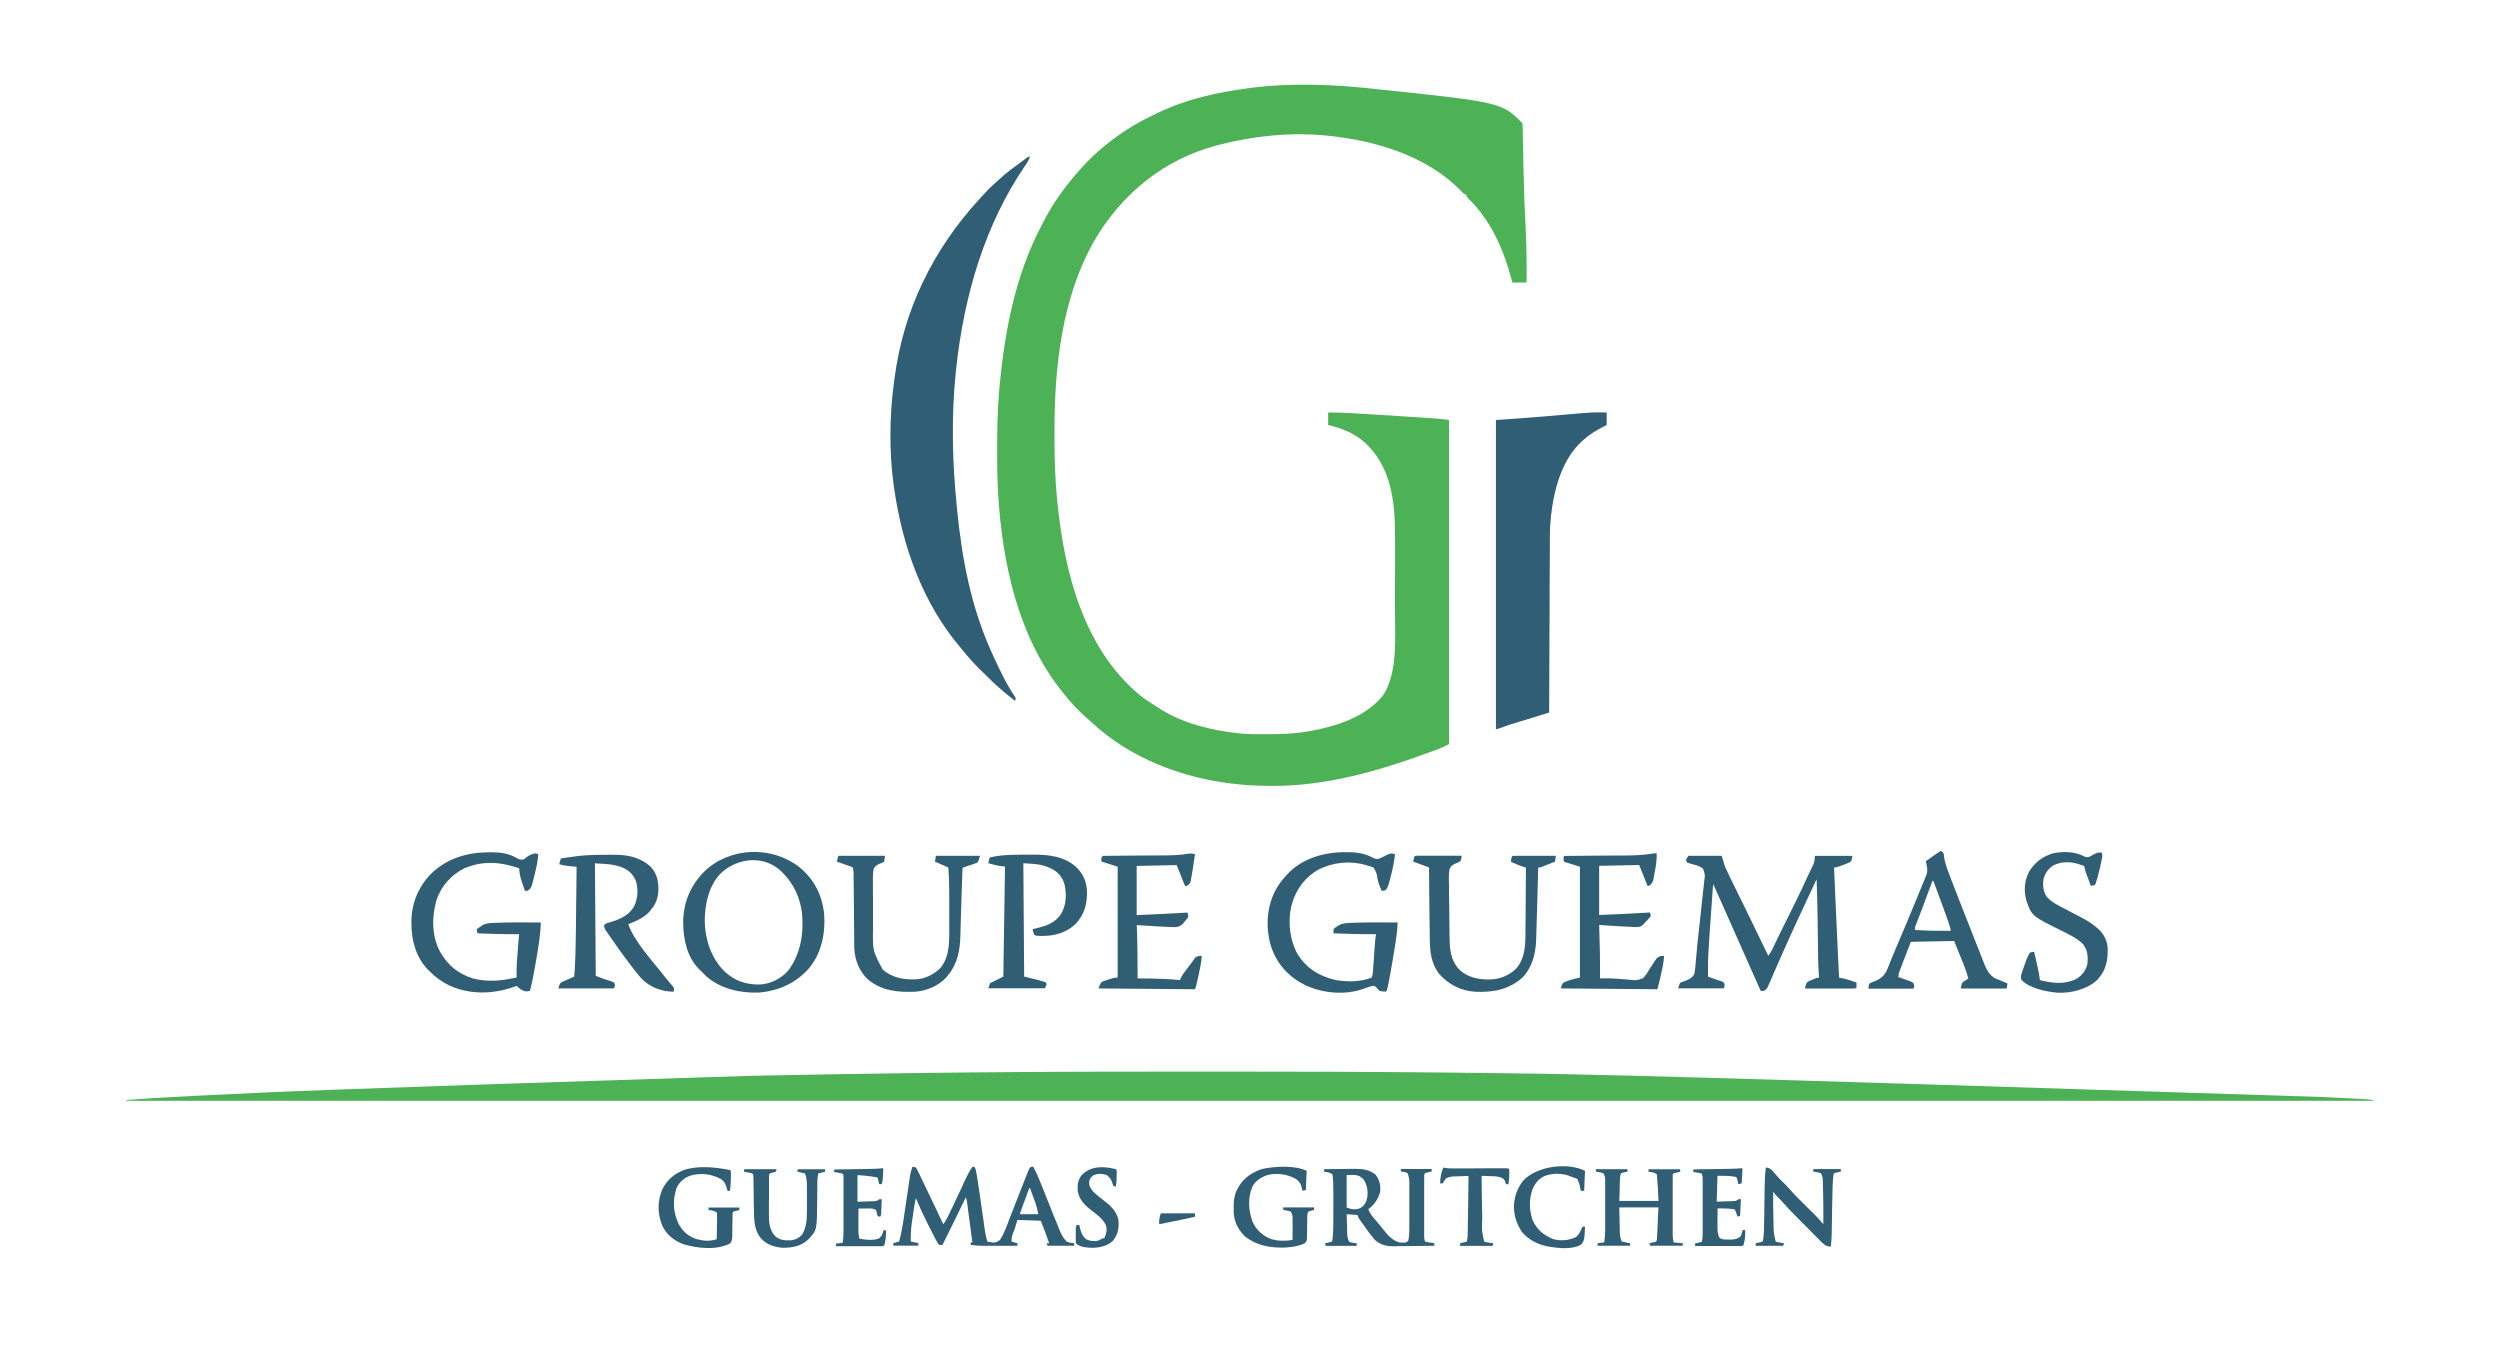 <?xml version="1.0" encoding="utf-8"?> <svg xmlns="http://www.w3.org/2000/svg" xmlns:xlink="http://www.w3.org/1999/xlink" version="1.1" id="Calque_1" x="0px" y="0px" viewBox="0 0 3000 1633" style="enable-background:new 0 0 3000 1633;" xml:space="preserve"> <style type="text/css"> .st0{fill:#4DB156;} .st1{fill:#305E74;} </style> <path class="st0" d="M1643,106c0.8,0.1,1.6,0.2,2.5,0.3c156.1,16.3,156.1,16.3,181.5,41.7c0.1,2.6,0.2,5.1,0.3,7.7 c0,0.8,0,1.6,0,2.4c0,1.8,0.1,3.5,0.1,5.3c0.1,2.8,0.1,5.7,0.2,8.5c0.1,7.1,0.3,14.2,0.4,21.2c0.5,24.1,1.1,48.1,2.4,72.1 c0,0.7,0.1,1.4,0.1,2.2c0,0.7,0.1,1.4,0.1,2.1c1.3,23.1,1.5,46.3,1.3,69.5c-5.6,0-11.2,0-17,0c-0.4-1.6-0.8-3.1-1.3-4.8 c-9.5-35.4-24.8-70-51.6-96c-2.2-2.3-2.2-2.3-2.2-4.3c-0.6-0.3-1.2-0.5-1.8-0.8c-2.5-1.4-4-2.9-5.9-5.1 c-40.9-41.5-103-59.7-159.3-65.2c-1.1-0.1-1.1-0.1-2.1-0.2c-42.4-4.1-86.8,0.5-127.9,11.2c-0.9,0.2-1.8,0.5-2.7,0.7 c-63.7,16.8-114.2,58.3-147.1,114.6c-38.7,68.2-47.7,150.9-47.6,227.9c0,2.4,0,4.8,0,7.2c0,26,0.7,51.8,3.3,77.6 c0.1,0.8,0.2,1.7,0.3,2.5c8.6,83.4,31.4,173.4,98.4,229.6c7.4,5.9,15.4,10.9,23.4,15.9c1.4,0.9,1.4,0.9,2.8,1.8 c27.2,16.8,59.7,24.6,91.2,28.2c1.1,0.1,1.1,0.1,2.3,0.3c10.2,1.1,20.5,1,30.7,1c1,0,2.1,0,3.1,0c16.1,0,31.9-0.5,47.9-3.3 c1.5-0.3,1.5-0.3,3.1-0.5c31.3-5.5,66.5-16.8,87.4-42.3c18.2-26.8,14.7-70,14.7-100.8c0-2.3,0-4.6,0-6.9c0-7.3,0-14.5,0-21.8 c0-8.3,0-16.6,0.1-24.9c0-6.5,0-13,0-19.4c0-3.8,0-7.7,0-11.5c0.2-39.9-2.2-83-31.1-113.5c-1.1-1.1-1.1-1.1-2.2-2.2 c-0.7-0.7-1.4-1.4-2.1-2.1c-12.3-11.7-28.6-18-44.9-21.9c0-5,0-9.9,0-15c10.3-0.1,20.4,0.3,30.7,1c1.7,0.1,3.4,0.2,5.1,0.3 c4.5,0.3,9,0.6,13.5,0.8c2.8,0.2,5.6,0.3,8.4,0.5c21.2,1.3,42.3,2.6,63.5,4.1c0.9,0.1,1.7,0.1,2.6,0.2c2.3,0.2,4.7,0.3,7,0.5 c1.2,0.1,2.5,0.2,3.8,0.3c3.5,0.3,7,0.8,10.4,1.3c0,128.4,0,256.7,0,389c-5.3,2.6-10.3,5-15.8,7c-1.1,0.4-1.1,0.4-2.2,0.8 c-2.4,0.9-4.8,1.8-7.2,2.6c-0.8,0.3-1.7,0.6-2.5,0.9c-59.1,21.6-120.2,38.8-183.5,38.8c-1.3,0-1.3,0-2.6,0 c-46-0.1-91.5-7.6-134.2-25.3c-0.9-0.4-1.7-0.7-2.6-1.1c-28.3-11.8-55.6-28.7-78-49.7c-2-1.9-4.1-3.7-6.2-5.5 c-10-8.7-19.1-18.3-27.2-28.8c-1-1.2-2-2.5-3-3.7c-52.3-65.9-71.1-154-76-236.3c0-0.7-0.1-1.4-0.1-2.1c-1-16.5-1.1-32.9-1.1-49.4 c0-0.7,0-1.4,0-2.1c0-22.5,0.3-45,2.2-67.4c0.1-0.8,0.1-1.5,0.2-2.3c5.9-68.3,18.6-137.6,50.9-198.9c0.9-1.8,1.9-3.6,2.8-5.4 c11.3-22,25.8-41.8,42.2-60.4c0.5-0.5,0.9-1.1,1.4-1.6c11.7-13.2,24.5-24.8,38.6-35.4c0.8-0.6,0.8-0.6,1.7-1.3 c14.4-10.8,30-20.1,46.3-27.8c2.1-1,4.2-2,6.3-3.1c34-16.4,71.5-24.8,108.8-29.6c1.9-0.2,3.7-0.5,5.6-0.8 C1549,99.5,1597.6,101.2,1643,106z"></path> <path class="st0" d="M1431.7,1285.9c12.7,0,25.4,0,38.1,0c83.3,0,166.7,0.2,260,1.1c3,0,6.1,0.1,9.1,0.1c23.1,0.2,46.2,0.5,69.2,0.8 c2.4,0,4.8,0.1,7.2,0.1c85.6,1.1,171.2,2.5,969.2,28.3c2,0.1,4,0.2,6,0.3c7.4,0.4,14.8,0.7,22.2,1.1c2.2,0.1,4.4,0.2,6.6,0.3 c3,0.1,5.9,0.3,8.9,0.5c0.8,0,1.7,0.1,2.6,0.1c5.7,0.3,11.4,0.8,17.1,1.4c0,0.3,0,0.7,0,1c-889.7,0-1779.4,0-2696,0c0-0.3,0-0.7,0-1 c26.3-2.1,52.7-3.4,79.1-4.8c2.5-0.1,5-0.3,7.6-0.4c82.3-4.3,164.6-8.1,664.3-23.9c0.7,0,1.3,0,2,0c59.2-1.3,118.3-2.2,177.5-3 c3.9-0.1,7.8-0.1,11.7-0.2c23.9-0.3,47.9-0.6,71.8-0.8c1,0,2.1,0,3.2,0C1253.3,1286.1,1337.4,1285.8,1431.7,1285.9z"></path> <path class="st1" d="M1236,188c-1.5,4.4-3.9,8.1-6.6,11.9c-47,69.4-72.4,152.7-82.2,244c-0.1,1.5-0.3,2.9-0.4,4.4 c-5.3,52.4-4,105.5,1.2,157.8c0.1,1.1,0.2,2.3,0.3,3.5c6.1,61.7,16.8,118.9,42.7,175.5c0.5,1,0.9,2,1.4,3.1 c7.6,16.5,15.5,33.3,25.8,48.2c0.8,1.7,0.8,1.7-0.2,4.7c-3.1-2.5-6.2-5.1-9.3-7.6c-1.1-0.9-2.1-1.8-3.2-2.6 c-9.7-7.9-18.5-16.6-27.3-25.4c-0.9-0.9-0.9-0.9-1.8-1.7c-7.3-7.2-14-14.6-20.4-22.6c-0.9-1-1.8-2.1-2.6-3.1 c-46.1-53.7-70.5-122.7-80.4-191.9c-0.2-1.1-0.3-2.3-0.5-3.4c-5.7-40.3-5.1-85.3,0.5-125.6c0.3-1.9,0.3-1.9,0.5-3.9 c10.9-81.7,45.9-153.3,101.5-214.1c1-1.1,1.9-2.1,2.9-3.2c5.3-5.9,10.7-11.5,16.7-16.7c1.5-1.3,3-2.7,4.5-4.1 c8.6-8.1,18.3-15,27.9-22c0.7-0.5,1.4-1,2.1-1.6C1233.8,188,1233.8,188,1236,188z"></path> <path class="st1" d="M1928,495c0,5,0,9.9,0,15c-1.1,0.5-2.2,1.1-3.3,1.7c-9.2,4.6-17.1,9.4-24.7,16.3c-0.6,0.5-1.2,1.1-1.9,1.6 c-27.4,25.2-36.1,68.9-38.1,104.4c-0.2,7.2-0.2,14.4-0.2,21.6c0,2.2,0,4.4,0,6.5c0,5.9,0,11.8-0.1,17.7c0,6.2,0,12.3-0.1,18.5 c0,11.7-0.1,23.3-0.1,35c0,13.3-0.1,26.5-0.2,39.8c-0.1,27.3-0.2,54.6-0.3,81.9c-4.1,1.3-8.2,2.5-12.2,3.8c-1.7,0.5-1.7,0.5-3.4,1.1 c-6.6,2-13.2,4-19.8,6c-8.5,2.5-16.9,5.2-25.1,8.3c-2.4,0.8-2.4,0.8-3.4,0.8c0-122.4,0-244.9,0-371c13.9-1,27.7-2,42-3 c14.3-1.2,28.5-2.4,42.8-3.6C1912.1,494.6,1912.1,494.6,1928,495z"></path> <path class="st1" d="M2026,1027c13.2,0,26.4,0,40,0c1.3,4.3,2.6,8.6,4,13c1.6,3.6,3.2,7,4.9,10.5c0.5,0.9,0.9,1.9,1.4,2.9 c1.5,3,3,6.1,4.5,9.1c1,2.1,2.1,4.2,3.1,6.4c2.1,4.2,4.1,8.3,6.2,12.5c3.5,7,6.9,14.1,10.3,21.1c1.1,2.2,2.1,4.4,3.2,6.6 c0.5,1.1,1.1,2.2,1.6,3.3c3.4,7,6.7,13.9,10.1,20.9c0.7,1.4,1.3,2.8,2,4.1c1.5,3.2,3.1,6.4,4.6,9.5c2-2.6,3.6-5,5-7.9 c0.4-0.8,0.8-1.6,1.1-2.4c0.4-0.9,0.8-1.8,1.3-2.7c5-10.7,10.3-21.3,15.6-31.8c8.2-16.3,16.2-32.7,23.7-49.3c1.2-2.5,2.4-5,3.6-7.5 c0.5-1,0.5-1,1-2.1c0.8-1.7,1.7-3.4,2.5-5.1c1.6-3.8,1.6-3.8,2.2-11.1c14.9,0,29.7,0,45,0c-1,6-1,6-3.1,7.7c-3.3,1.5-6.6,2.8-10.1,4 c-1.8,0.7-1.8,0.7-3.7,1.3c-3.1,1-3.1,1-5.1,1c0.4,10.4,0.9,20.8,1.3,31.1c0,0.8,0.1,1.6,0.1,2.4c1,24,2.1,47.9,3.3,71.9 c0,0.7,0.1,1.4,0.1,2.1c0.4,8.2,0.8,16.4,1.2,24.6c0.9,0.2,0.9,0.2,1.8,0.4c0.8,0.2,1.6,0.4,2.4,0.5c0.8,0.2,1.6,0.3,2.4,0.5 c3,0.7,5.9,1.7,8.9,2.7c1,0.4,2.1,0.7,3.1,1.1c0.8,0.3,1.5,0.5,2.3,0.8c0,2,0,4,0,6c-1,1-1,1-3.4,1.1c-1.1,0-2.2,0-3.3,0 c-1.2,0-2.4,0-3.7,0c-1.3,0-2.7,0-4,0c-1.4,0-2.7,0-4.1,0c-3.6,0-7.2,0-10.8,0c-3.7,0-7.3,0-11,0c-7.2,0-14.4,0-21.6,0 c1.6-6.8,1.6-6.8,5-9c1.2-0.5,2.3-1,3.5-1.4c1.7-0.7,1.7-0.7,3.5-1.5c3-1.1,3-1.1,5-1.1c-0.1-0.8-0.1-1.6-0.2-2.4 c-1-13.5-1.1-27-1.2-40.5c-0.1-7.3-0.2-14.5-0.3-21.8c0-0.7,0-1.4,0-2.2c-0.2-12.3-0.4-24.5-0.8-36.8c0-0.8,0-1.5-0.1-2.3 c-0.1-4-0.2-8.1-0.4-12.1c-4.7,10-9.3,20-14,30c-0.5,1.2-0.5,1.2-1.1,2.3c-8.6,18.4-17.1,36.9-25.3,55.4c-0.3,0.7-0.7,1.5-1,2.2 c-3.1,7.1-6.2,14.1-9.3,21.2c-0.8,1.9-1.7,3.9-2.5,5.8c-1,2.3-2,4.7-3.1,7.1c-0.4,1-0.9,2.1-1.4,3.1c-0.4,0.9-0.8,1.8-1.2,2.7 c-1.2,2.1-1.2,2.1-4.2,4.1c-1.3,0-2.6,0-4,0c-9.9-22.3-19.9-44.7-29.8-67.1c-5.7-13-11.5-26-17.3-39c-0.7-1.6-1.4-3.2-2.1-4.7 c-1-2.2-1.9-4.3-2.9-6.5c-0.4-0.9-0.4-0.9-0.8-1.9c-1.3-3-2.7-5.9-4.2-8.8c-0.6,9.1-1.3,18.2-1.9,27.2c-0.3,4.2-0.6,8.4-0.9,12.7 c-0.3,4.1-0.6,8.2-0.9,12.3c-0.1,1.5-0.2,3.1-0.3,4.6c-0.6,8.3-1.1,16.6-1.6,24.9c0,0.7-0.1,1.5-0.1,2.2c-0.3,5.9-0.4,11.8-0.4,17.7 c0,0.9,0,1.8,0,2.8c0,2.2,0,4.4,0,6.6c0.9,0.3,0.9,0.3,1.7,0.6c2.6,0.9,5.1,1.8,7.7,2.7c1.3,0.5,1.3,0.5,2.7,0.9 c0.9,0.3,1.7,0.6,2.6,0.9c1.2,0.4,1.2,0.4,2.4,0.8c1.9,1.1,1.9,1.1,2.7,3c0.2,2.1,0.2,2.1-0.8,5.1c-18.1,0-36.3,0-55,0 c2-6,2-6,3.6-7.2c0.6-0.2,1.3-0.4,1.9-0.6c0.7-0.3,1.4-0.5,2.1-0.8c0.7-0.3,1.5-0.5,2.2-0.8c4.6-2,7.4-3.4,9.8-7.9 c0.9-4.2,1.3-8.2,1.5-12.5c0.1-1.6,0.3-3.2,0.5-4.8c0.3-3.4,0.6-6.8,0.9-10.2c0.4-5.3,1-10.7,1.6-16c1.2-10.1,2.3-20.2,3.3-30.3 c0.4-3.8,0.8-7.6,1.2-11.4c0.4-3.7,0.8-7.4,1.2-11.1c0.2-1.8,0.4-3.5,0.6-5.2c0.3-2.4,0.5-4.8,0.8-7.3c0.1-0.7,0.2-1.4,0.2-2.1 c1.2-8.2,1.2-8.2-1.5-15.6c-3.7-2.7-6.9-3.7-11.3-4.8c-2.7-0.7-5.1-1.4-7.8-2.4c-1.1-1.9-1.1-1.9-1-4 C2024.7,1029.7,2025.3,1028.4,2026,1027z"></path> <path class="st1" d="M959.4,1040.7c17.7,14.5,27.3,33.7,29.6,56.3c1.7,23.2-3.3,47.6-18.8,65.6c-15.6,17.3-35.3,26-58.2,28.4 c-22.3,1.1-46.6-3.9-63.9-19c-2.4-2.3-4.8-4.6-7.1-7c-0.7-0.7-1.5-1.4-2.2-2.1c-14.6-14.8-19-36.6-19-56.6 c0.3-23.6,8.9-44.2,25.8-60.9C876.2,1016.2,926.3,1014.8,959.4,1040.7z M864.9,1048c-14.6,15-19.3,37.6-19.2,57.9 c0.5,21.9,7.9,44,23.5,59.6c12.3,11.5,25.7,16.2,42.4,15.9c12.8-0.6,24.8-6.6,33.5-15.8c15.5-19.5,19.7-45.6,17.3-69.9 c-2.3-18.8-10-35.2-23.4-48.6c-0.8-0.9-0.8-0.9-1.7-1.7C916.3,1025.6,884.7,1029.4,864.9,1048z"></path> <path class="st1" d="M723,1025.8c2.8,0,5.6,0,8.3-0.1c13.2-0.1,26.3,0.3,38.3,6.7c1.1,0.6,2.2,1.1,3.3,1.7 c8.5,5.2,13.3,11.1,15.9,20.8c2.5,11.3,1.8,22.9-4.6,32.9c-1.1,1.4-2.1,2.8-3.3,4.2c-0.5,0.6-0.9,1.2-1.4,1.8 c-6.4,7.3-16.6,11.8-25.6,15.2c7.8,21.5,27.9,42.7,41.9,60.6c0.4,0.6,0.9,1.1,1.3,1.7c2.1,2.6,4.1,5.2,6.3,7.7 c0.7,0.9,1.5,1.8,2.3,2.7c0.7,0.8,1.3,1.5,2,2.3c1.3,2.1,1.3,2.1,1,4.4c-0.3,0.9-0.3,0.9-0.7,1.7c-15.1-0.5-28.4-5.4-38.9-16.6 c-4.1-4.7-7.9-9.6-11.7-14.6c-1.4-1.8-2.8-3.6-4.1-5.4c-6.4-8.3-12.4-16.8-18.3-25.4c-0.9-1.3-1.8-2.5-2.7-3.8 c-1.3-1.8-2.5-3.6-3.7-5.4c-0.7-1.1-1.4-2.1-2.2-3.2c-1.4-2.8-1.4-2.8-1.4-5.1c0.9-1.7,0.9-1.7,3.9-3c1.3-0.4,2.6-0.7,3.9-1.1 c11.6-3.5,22.4-8.4,28.4-19.4c4.2-9.4,4.9-19.9,1.9-29.8c-3.5-8.3-8.1-12.6-16.2-16.3c-10.8-4.3-21.3-4.3-33-5 c0.3,44.6,0.7,89.1,1,135c6.6,2.7,12.8,4.9,19.6,6.9c2.4,1.1,2.4,1.1,3.3,3.1c0.1,2.1,0.1,2.1-0.9,5.1c-22.1,0-44.2,0-67,0 c2-6,2-6,4.1-7.6c0.8-0.4,1.7-0.7,2.6-1.1c0.9-0.4,1.8-0.8,2.7-1.2c0.9-0.4,1.7-0.7,2.6-1.1c1.1-0.5,1.1-0.5,2.2-1 c1.6-0.7,3.2-1.4,4.8-2c1-8.2,1.3-16.5,1.5-24.7c0-0.7,0-1.4,0.1-2.2c0.6-20.1,0.7-40.1,0.9-60.2c0.1-5.1,0.1-10.2,0.2-15.3 c0.1-9.9,0.2-19.7,0.3-29.6c-1.2-0.1-1.2-0.1-2.4-0.2c-1.6-0.1-1.6-0.1-3.2-0.3c-1.1-0.1-2.1-0.2-3.2-0.2c-4.2-0.4-8.1-1.3-12.1-2.3 c0.7-2.3,1.3-4.6,2-7c3.3-0.5,6.5-1,9.8-1.4c0.9-0.1,1.8-0.3,2.8-0.4C698.1,1026.3,710.3,1025.8,723,1025.8z"></path> <path class="st1" d="M585.6,1022.8c1.2,0,2.4,0,3.6-0.1c10.9,0,21.1,1.3,30.6,6.8c4.1,2.2,4.1,2.2,8.5,1.9c2-1.3,2-1.3,3.8-2.9 c3-2.5,6.1-3.4,9.8-4.5c2.2,0.4,2.2,0.4,4,1c-0.5,7.8-2,15.1-3.9,22.7c-0.3,1.1-0.5,2.2-0.8,3.3c-3.6,14.8-3.6,14.8-8.3,18 c-1,0-2,0-3,0c-1-2.8-2-5.6-2.9-8.4c-0.3-0.8-0.6-1.6-0.8-2.4c-1.9-5.4-2.8-10.5-3.2-16.2c-22.6-7.9-43.5-9.4-66,0 c-15.7,8.1-27.1,20.8-33,37.4c-6,20.6-6.2,43.2,4,62.6c9.2,16.1,21.3,26.4,39.2,32c16.3,4.3,31.4,3.3,47.8,0c1.7-0.3,3.3-0.7,5-1 c0-0.9,0-1.9-0.1-2.8c-0.1-10.8,0.6-21.4,1.6-32.2c0.1-1.7,0.3-3.3,0.4-5c0.3-4,0.7-8,1.1-12c-1.2,0-2.5,0-3.7,0 c-15.4,0.1-30.9-0.4-46.3-1c-0.3-1.7-0.7-3.3-1-5c1.4-1,2.8-2,4.3-2.9c0.8-0.5,1.6-1.1,2.4-1.7c4.7-2.8,9.7-2.7,15-3 c0.9,0,1.8-0.1,2.7-0.1c17.5-0.7,35.1-0.4,52.6-0.3c-0.4,12.6-2.2,24.8-4.3,37.2c-0.5,3.2-1.1,6.4-1.6,9.7 c-1.9,11.8-4.2,23.5-7.1,35.1c-3.8,0.9-5.6,1.1-9.1-0.8c-0.7-0.3-1.3-0.7-2-1c-1.9-1.2-3.3-2.6-4.9-4.2c-0.9,0.3-1.7,0.7-2.6,1 c-25.8,9.2-54,10-79.2-1.9c-8.4-4.2-15.5-9.4-22.2-16.1c-0.8-0.7-1.5-1.5-2.3-2.2c-14.4-14.7-20.1-35.5-20-55.6c0-1.1,0-2.1,0-3.2 c0.3-21.7,8.7-41.4,24-56.9C536.1,1030.3,560.4,1022.9,585.6,1022.8z"></path> <path class="st1" d="M1613.8,1022.6c1.2,0,2.5,0,3.7,0c11,0.1,20.3,1.5,30.1,6.7c3.8,1.9,4.4,1.9,8.4,0.7c3.3-1.5,6.6-3.2,9.8-4.8 c3.3-1.3,4.8-1.3,8.2-0.2c-0.9,8.9-2.7,17.4-4.9,26c-0.3,1-0.5,2-0.8,3c-2.7,10.2-2.7,10.2-5.3,14c-2.7,0.9-2.7,0.9-5,1 c-2.1-4.6-3.9-9.1-4.9-14.1c-1.2-7.4-1.2-7.4-4.7-13.7c-2.1-1.1-4-1.7-6.4-2.2c-0.9-0.3-1.7-0.6-2.6-0.8 c-19.1-5.7-39.3-3.6-57.1,5.2c-16.2,9.1-27,23.7-32,41.4c-5.3,20-3,42.1,6.8,60.3c11,17.2,25.6,26.1,45.1,30.8 c13.9,2.6,30.6,2.5,43.9-2.8c0.9-2.6,1.2-4.4,1.4-7.1c0.1-0.8,0.1-1.6,0.2-2.5c0.1-0.9,0.1-1.8,0.2-2.7c0.1-0.9,0.1-1.8,0.2-2.8 c0.2-2.9,0.4-5.8,0.6-8.8c0.2-2.9,0.4-5.8,0.6-8.7c0.1-1.8,0.2-3.6,0.4-5.4c0.3-4.8,0.8-9.4,1.5-14.1c-1.2,0-2.3,0-3.5,0 c-15.8,0.1-31.6-0.4-47.5-1c-0.1-2.4-0.1-2.4,0-5c1.8-1.8,1.8-1.8,4.3-3.3c0.8-0.5,1.6-1,2.4-1.5c4.8-2.5,9.7-2.6,15-2.8 c0.9,0,1.8-0.1,2.7-0.1c17.5-0.7,35.1-0.4,52.6-0.3c-0.5,11.8-2.3,23.3-4.3,34.9c-0.5,3.2-1.1,6.4-1.6,9.6 c-1.6,9.8-3.3,19.6-5.3,29.4c-0.2,1.2-0.2,1.2-0.5,2.4c-1.2,5.5-1.2,5.5-2.3,6.6c-3-0.1-5.2-0.1-8-1c-1.5-1.6-1.5-1.6-3-3.4 c-1.7-1.8-1.7-1.8-4-2.6c-4.1,0.7-7.7,2.1-11.6,3.5c-22.4,8.1-49,5.7-70.4-4.3c-19.1-9.4-33.4-24.6-40.4-44.9 c-7.2-22.2-6.2-46.6,4.1-67.6c3.6-7,8-12.9,13.3-18.7c0.6-0.6,1.1-1.3,1.7-1.9C1562.1,1030.2,1588.9,1022.6,1613.8,1022.6z"></path> <path class="st1" d="M1700.2,1026.9c1,0,2,0,3,0c1.1,0,2.2,0,3.4,0c1.8,0,1.8,0,3.7,0c1.9,0,1.9,0,3.8,0c3.3,0,6.6,0,9.9,0 c3.4,0,6.7,0,10.1,0c6.6,0,13.2,0,19.9,0c-0.2,3-0.4,4.5-2,7c-2,0.9-4,1.7-6,2.6c-4.3,2.3-4.3,2.3-6.6,6.5 c-1.1,6.7-0.8,13.4-0.6,20.1c0,2.2,0,4.4,0,6.6c0,4.6,0.1,9.2,0.2,13.9c0.1,5.9,0.2,11.8,0.2,17.7c0,5.7,0.1,11.3,0.2,17 c0,1.1,0,2.1,0,3.2c0.2,16.1,0.5,29.8,11.9,42.2c9.6,9.1,23,11.8,35.9,11.7c12.4-0.4,22.6-4.2,31.7-12.6 c12.6-13.6,11.6-33.3,11.7-50.6c0-2.1,0-4.1,0.1-6.2c0-5.4,0.1-10.8,0.1-16.1c0-5.5,0.1-11,0.1-16.5c0.1-10.8,0.2-21.6,0.2-32.3 c-0.6-0.2-1.2-0.4-1.9-0.6c-0.8-0.3-1.6-0.5-2.5-0.8c-0.8-0.3-1.6-0.5-2.4-0.8c-2.5-0.9-4.9-1.9-7.3-3c-0.8-0.3-1.5-0.7-2.3-1 c-0.5-0.3-1.1-0.5-1.7-0.8c0.9-5.9,0.9-5.9,2-7c1.6-0.1,3.3-0.1,4.9-0.1c1,0,2.1,0,3.2,0c1.1,0,2.3,0,3.4,0c1.2,0,2.3,0,3.5,0 c3.7,0,7.4,0,11.1,0c2.5,0,5,0,7.5,0c6.1,0,12.3,0,18.4,0c-0.3,2.3-0.7,4.6-1,7c-3,1.2-5.9,2.3-8.9,3.5c-0.8,0.3-1.7,0.7-2.6,1 c-1.2,0.5-1.2,0.5-2.4,1c-0.7,0.3-1.5,0.6-2.3,0.9c-1.9,0.6-1.9,0.6-3.9,0.6c0,0.8,0,1.7-0.1,2.6c-0.2,8.1-0.4,16.2-0.7,24.3 c-0.1,4.2-0.2,8.3-0.3,12.5c-0.9,31.8-0.9,31.8-1.4,46.4c0,0.9-0.1,1.9-0.1,2.8c-0.7,15.7-5.2,32-16.5,43.6 c-16.8,14.7-35.4,17.8-57,16.9c-17-1.3-31.4-8.6-42.7-21.3c-10.1-12.7-11.3-28.1-11.4-43.7c0-0.9,0-1.8,0-2.8c0-3-0.1-6-0.1-9 c0-2.1,0-4.2-0.1-6.3c-0.1-5.5-0.1-11-0.2-16.4c-0.1-5.6-0.1-11.2-0.2-16.8c-0.1-11-0.2-22-0.3-32.9c-6.3-2.3-12.5-4.6-19-7 C1697.2,1027,1697.2,1027,1700.2,1026.9z"></path> <path class="st1" d="M1006,1027c18.5,0,37,0,56,0c-0.3,2.3-0.7,4.6-1,7c-2.7,1.5-2.7,1.5-6,2.7c-4.3,2.2-4.3,2.2-6.7,6.2 c-1.1,6.1-0.9,12.3-0.8,18.4c0,2,0,4,0,6.1c0,5.3,0,10.6,0.1,15.9c0,4.3,0,8.6,0,12.9c0,5.2,0,10.3,0,15.5c0,1,0,1.9,0,2.9 c-0.4,26.3-0.4,26.3,11.6,48.8c11.5,10.2,25.8,12.4,40.6,11.8c10.9-0.9,21.6-6.1,29-14c11.4-14.1,10.3-33.2,10.3-50.4 c0-1.5,0-3.1,0-4.6c0-3.2,0-6.4,0-9.6c0-4.1,0-8.1,0-12.2c0-3.2,0-6.3,0-9.5c0-1.5,0-3,0-4.5c0-9.8-0.4-19.6-1.1-29.4 c-5.3-2.3-10.6-4.6-16-7c0.3-2.3,0.7-4.6,1-7c17.5,0,35,0,53,0c-2,7-2,7-3.9,8.4c-0.7,0.3-1.5,0.5-2.2,0.8c-1.2,0.4-1.2,0.4-2.4,0.9 c-0.8,0.3-1.7,0.5-2.5,0.8c-1.7,0.6-3.3,1.2-5,1.7c-0.7,0.2-1.5,0.5-2.2,0.7c-1.7,0.5-1.7,0.5-2.7,1.6c-0.1,1.6-0.2,3.2-0.3,4.8 c-0.1,1.6-0.1,1.6-0.1,3.1c0,1.1-0.1,2.3-0.1,3.4c0,1.2-0.1,2.4-0.1,3.6c-0.1,2.5-0.2,5.1-0.3,7.6c-0.1,3.9-0.3,7.9-0.4,11.8 c-0.4,11.1-0.7,22.2-1,33.3c0,0.8,0,1.5-0.1,2.3c-0.1,3.3-0.2,6.7-0.2,10c-0.5,18.5-3.2,34.6-15.4,49.1c-0.5,0.7-1.1,1.3-1.6,2 c-9.3,10.2-24.1,16.4-37.8,17.2c-21,0.7-39.5-1-56.4-14.9c-10.3-9.9-15.5-23.2-16.2-37.4c-0.1-2.4-0.1-4.9-0.1-7.3 c0-0.9,0-1.8,0-2.8c0-2,0-4,0-6c0-3.1,0-6.3-0.1-9.4c-0.1-7.8-0.1-15.6-0.2-23.4c-0.1-6.6-0.1-13.2-0.2-19.8c0-3.1,0-6.2-0.1-9.3 c0-1.9,0-3.8-0.1-5.7c0-1.3,0-1.3,0-2.6c0-0.8,0-1.6,0-2.4c0-0.7,0-1.4,0-2.1c-0.1-2.1-0.5-3.9-1.1-6c-1.9-1.2-1.9-1.2-4.3-1.9 c-0.9-0.3-1.7-0.6-2.6-0.9c-0.9-0.3-1.8-0.6-2.7-0.9c-0.9-0.3-1.8-0.6-2.7-1c-2.2-0.8-4.5-1.5-6.7-2.3 C1004.7,1031.7,1005.3,1029.4,1006,1027z"></path> <path class="st1" d="M1237.4,1025.6c0.9,0,1.7,0,2.6,0c18.9-0.1,37.5,2,52,15.4c8.3,8.2,12.2,18.1,12.4,29.8 c0,15-3.3,26.7-13.6,37.9c-10.8,10.2-24.9,14.5-39.4,14.4c-1.3,0-2.6,0-3.9,0c-3.4-0.1-3.4-0.1-6.4-1.1c-1.2-3.6-1.2-3.6-2-7 c1.3-0.3,2.5-0.6,3.8-0.9c12.4-3,22.7-6.1,30.2-17.1c6.8-11.2,7-24.6,4-37c-2.9-8.3-7.9-13.9-15.8-17.8c-11.5-5.5-19.7-5.5-33.3-6.3 c0.3,44.9,0.7,89.8,1,136c5.3,1.3,10.6,2.6,16,4c8.1,2.2,8.1,2.2,10,3c0.3,0.7,0.7,1.3,1,2c-0.7,1.7-1.3,3.3-2,5 c-22.4,0-44.9,0-68,0c0.7-2,1.3-4,2-6c5.3-2.6,10.6-5.3,16-8c0.7-43.6,1.3-87.1,2-132c-2.6-0.3-5.3-0.7-8-1c-2.2-0.5-4.3-1-6.5-1.6 c-1-0.3-2.1-0.5-3.2-0.8c-0.8-0.2-1.5-0.4-2.3-0.6c0.9-4.8,0.9-4.8,2-7C1203.7,1025.1,1221.3,1025.7,1237.4,1025.6z"></path> <path class="st1" d="M1988,1024c0.3,7.7-0.8,14.8-2.3,22.3c-0.2,1.2-0.4,2.3-0.6,3.5c-0.2,1.1-0.4,2.2-0.6,3.4 c-0.3,1.5-0.3,1.5-0.6,3.1c-1.1,3.1-2.3,4.6-4.9,6.7c-0.7,0-1.3,0-2,0c-3.3-8.3-6.6-16.5-10-25c-15.8,0.3-31.7,0.7-48,1 c0,19.5,0,38.9,0,59c10.1-0.5,10.1-0.5,20.4-0.9c2.1-0.1,4.2-0.2,6.3-0.3c11.4-0.5,22.9-1.1,34.3-1.8c0.6,1.9,0.6,1.9,1,4 c-1.3,2-1.3,2-3.1,3.9c-0.6,0.6-1.2,1.3-1.8,2c-0.7,0.7-1.4,1.4-2.1,2.1c-0.7,0.9-1.4,1.7-2.2,2.6c-3.6,3.1-5.3,2.9-10,2.8 c-0.7,0-1.4,0-2.1-0.1c-2.2-0.1-4.5-0.2-6.7-0.3c-1.5-0.1-3-0.1-4.5-0.2c-4.5-0.2-9-0.5-13.5-0.8c-1.6-0.1-3.1-0.2-4.7-0.3 c-3.8-0.2-7.5-0.5-11.3-0.7c0,0.9,0.1,1.8,0.1,2.8c0.7,20.4,1.1,40.8,0.9,61.2c1.2,0,1.2,0,2.4,0c6.1-0.1,12.1,0,18.2,0.5 c3.1,0.3,6.2,0.5,9.3,0.7c1.6,0.1,3.2,0.3,4.7,0.4c8.9,1.1,8.9,1.1,17-1.7c3.5-3.5,5.9-7.6,8.3-11.8c1-1.4,1.9-2.9,2.9-4.3 c1.2-1.7,2.3-3.5,3.4-5.3c2.3-3.4,3.4-4.4,7.5-5.3c1.1,0,2.1-0.1,3.2-0.1c-0.5,8-2.1,15.6-4,23.4c-0.3,1.2-0.5,2.3-0.8,3.5 c-1,4.4-2.1,8.7-3.2,13.1c-38.3-0.3-76.6-0.7-116-1c2-6,2-6,4.5-7.6c1-0.4,2-0.8,3.1-1.1c1.5-0.6,1.5-0.6,3-1.2 c4.1-1.3,8.3-2.2,12.4-3.1c0-43.9,0-87.8,0-133c-6.3-2-12.5-4-19-6c-1-3.1-0.9-4,0-7c1.1,0,2.2,0,3.4,0c10.6-0.1,21.2-0.2,31.8-0.3 c5.5,0,10.9-0.1,16.4-0.1c5.3,0,10.5-0.1,15.8-0.1c2,0,4,0,6,0c10.4-0.1,20.5-0.4,30.7-2C1984,1024,1984,1024,1988,1024z"></path> <path class="st1" d="M1434,1025c-1,6.7-2,13.3-3,20c-0.1,0.8-0.2,1.6-0.4,2.4c-0.3,2.1-0.7,4.1-1.1,6.2c-0.2,1.2-0.4,2.4-0.6,3.6 c-1.1,3.3-2,4.3-4.9,5.9c-0.7,0-1.3,0-2,0c-3.3-8.3-6.6-16.5-10-25c-15.8,0.3-31.7,0.7-48,1c0,19.5,0,38.9,0,59 c10.1-0.5,10.1-0.5,20.4-0.9c2.1-0.1,4.2-0.2,6.3-0.3c11.4-0.5,22.9-1.1,34.3-1.8c0.6,2.3,0.6,2.3,1,5c-1.6,2.5-2.9,4.2-4.9,6.3 c-0.4,0.5-0.9,1.1-1.3,1.7c-2.8,3-5,3.9-9.1,4.4c-4.2,0-8.4-0.1-12.6-0.4c-1.5-0.1-3-0.1-4.5-0.2c-4.5-0.2-9-0.5-13.5-0.8 c-1.6-0.1-3.1-0.2-4.7-0.3c-3.8-0.2-7.5-0.5-11.3-0.7c0,0.8,0.1,1.6,0.1,2.4c0.8,20.5,1,41,0.9,61.6c0.9,0,1.9,0,2.8,0 c8.5,0,17,0.1,25.5,0.5c1.1,0,2.2,0.1,3.3,0.1c6.5,0.3,12.9,0.7,19.4,1.4c0.2-0.7,0.4-1.3,0.6-2c1.9-4.1,4.5-7.3,7.2-10.9 c1-1.4,2.1-2.7,3.1-4.1c0.5-0.7,1-1.3,1.6-2c1.5-1.9,2.8-3.9,4.1-5.9c2.4-3.1,2.4-3.1,6.2-4c1.1,0,2.1,0,3.2-0.1 c-0.5,8.2-2.2,16-4,23.9c-0.4,1.8-0.4,1.8-0.8,3.7c-2,8.9-2,8.9-3.2,12.4c-38.3-0.3-76.6-0.7-116-1c3-7,3-7,4.9-8.3 c0.7-0.2,1.4-0.4,2.1-0.7c0.7-0.2,1.5-0.5,2.3-0.8c0.8-0.2,1.5-0.5,2.3-0.7c0.8-0.3,1.5-0.5,2.3-0.8c3.2-1,5.8-1.8,9.2-1.8 c0-43.9,0-87.8,0-133c-6.3-2-12.5-4-19-6c-1-3-1-3-0.1-5.2c0.4-0.6,0.7-1.2,1.1-1.8c1.1,0,2.2,0,3.4,0c10.5-0.1,21-0.2,31.5-0.3 c5.4,0,10.8-0.1,16.2-0.1c5.2,0,10.4-0.1,15.6-0.1c2,0,4,0,5.9,0c10.3-0.1,20.3-0.3,30.4-2.1C1429,1024,1431.1,1024.2,1434,1025z"></path> <path class="st1" d="M2329,1021c3,2,3,2,3.6,4.4c0.2,1.5,0.2,1.5,0.3,3c1,6.8,3.1,12.8,5.6,19.2c0.4,1.2,0.9,2.3,1.3,3.5 c1.4,3.6,2.8,7.3,4.2,10.9c0.4,1.1,0.9,2.2,1.3,3.4c3,7.8,6.1,15.6,9.1,23.4c0.5,1.2,0.9,2.4,1.4,3.6c2.4,6.1,4.8,12.3,7.3,18.4 c1.9,4.8,3.8,9.5,5.6,14.3c2.2,5.5,4.3,11,6.5,16.5c0.8,2,1.6,4.1,2.4,6.1c1.1,2.8,2.2,5.6,3.3,8.4c0.3,0.8,0.6,1.6,1,2.5 c2.6,6.3,5.9,11.6,11.8,15.2c1.3,0.5,1.3,0.5,2.7,1.1c0.9,0.4,1.9,0.8,2.9,1.2c0.9,0.4,1.8,0.7,2.7,1.1c1.4,0.6,2.8,1.2,4.2,1.8 c1.4,0.6,1.4,0.6,2.8,1.2c-0.3,2-0.7,4-1,6c-18.1,0-36.3,0-55,0c1-6,1-6,2.8-7.9c2.1-1.4,4.1-2.7,6.2-4.1 c-2.5-9.7-6.4-18.9-10.2-28.1c-2.2-5.6-4.5-11.1-6.8-16.9c-17.2,0.3-34.3,0.7-52,1c-1.9,4.9-3.8,9.9-5.8,15 c-0.9,2.3-0.9,2.3-1.8,4.7c-0.5,1.3-1,2.5-1.5,3.8c-0.2,0.6-0.5,1.3-0.7,1.9c-0.5,1.2-1,2.5-1.4,3.8c-0.5,1.4-1,2.7-1.6,4.1 c-1.7,4.3-1.7,4.3-2.2,8.9c0.5,0.2,1.1,0.4,1.6,0.6c2.4,0.9,4.9,1.7,7.3,2.6c0.9,0.3,1.7,0.6,2.6,0.9c2.3,0.8,4.4,1.7,6.5,2.9 c1.1,2.6,1.1,2.6,1,5c-0.3,0.7-0.7,1.3-1,2c-17.8,0-35.6,0-54,0c0.3-2,0.7-4,1-6c3.4-1.7,3.4-1.7,5.6-2.5 c7.5-2.9,12.2-6.4,15.7-13.7c1.8-4.3,3.5-8.6,5.2-12.9c1.7-4.3,3.5-8.5,5.3-12.8c8-18.5,15.7-37.1,23.4-55.7c0.4-1,0.8-1.9,1.2-2.9 c2.2-5.4,4.4-10.7,6.6-16.1c0.7-1.6,1.3-3.2,2-4.8c0.9-2.2,1.8-4.4,2.6-6.5c0.5-1.2,1-2.4,1.5-3.7c1-3.9,0.7-6.5-0.1-10.4 c-0.2-1-0.4-1.9-0.6-2.9c-0.2-1-0.2-1-0.4-2.1C2317,1029,2323,1025,2329,1021z M2319,1057c-0.5,1.2-0.9,2.5-1.4,3.7 c-1.7,4.6-3.4,9.3-5.2,13.9c-0.7,2-1.5,4-2.2,6c-1.1,2.9-2.1,5.8-3.2,8.7c-0.3,0.9-0.7,1.9-1.1,2.8c-2.3,6.2-4.7,12.4-7.1,18.5 c-1,2.4-1,2.4-0.8,5.4c14.3,0.9,28.6,1.1,43,1c-0.6-3.4-1.5-6.5-2.6-9.8c-0.3-0.9-0.7-1.8-1-2.8c-0.4-1-0.7-2-1.1-3 c-0.4-1-0.7-2-1.1-3.1c-1.2-3.2-2.4-6.5-3.5-9.7c-0.8-2.2-1.6-4.3-2.4-6.5c-3.1-8.4-6.1-16.8-9.3-25.2 C2319.7,1057,2319.3,1057,2319,1057z"></path> <path class="st1" d="M1095,1400c1.8,0.2,1.8,0.2,4,1c1.5,2.1,1.5,2.1,2.8,5c0.5,1.1,1,2.1,1.6,3.2c0.5,1.1,1.1,2.3,1.6,3.5 c0.6,1.2,1.1,2.3,1.7,3.5c1.8,3.6,3.5,7.2,5.2,10.8c1,2.1,2,4.1,3,6.2c2.7,5.6,5.4,11.2,8,16.8c0.9,1.9,1.8,3.8,2.7,5.7 c2.1,4.4,4.2,8.9,6.3,13.3c2.5-3.1,4.2-6.2,5.9-9.8c0.8-1.7,0.8-1.7,1.7-3.5c0.6-1.3,1.2-2.5,1.8-3.8c0.6-1.3,1.2-2.6,1.9-3.9 c3.2-6.6,6.3-13.3,9.4-20c0.3-0.6,0.6-1.3,0.9-1.9c1.4-3,2.8-6,4.1-9c2.8-6,5.7-11.7,9.4-17.2c1,0.3,2,0.7,3,1 c1.6,5.1,2.4,10.3,3.2,15.6c0.1,0.7,0.2,1.4,0.3,2.2c0.2,1.5,0.4,3.1,0.7,4.6c0.3,2.4,0.7,4.9,1.1,7.3c0.9,6,1.8,12,2.6,18.1 c0.7,5.1,1.5,10.2,2.2,15.3c0.3,2.4,0.7,4.8,1,7.1c0.2,1.5,0.4,2.9,0.6,4.4c0.3,1.9,0.3,1.9,0.6,3.9c0.7,3.7,1.6,7.1,2.6,10.6 c1.6,0.3,3.1,0.5,4.7,0.7c0.9,0.1,1.7,0.3,2.6,0.4c3.4-0.1,4.9-1.1,7.7-3.1c5.4-8.1,8.6-18.1,12.1-27.1c1-2.5,1.9-4.9,2.9-7.4 c2.8-7,5.5-14,8.2-21c1.7-4.3,3.4-8.6,5.1-12.9c0.6-1.6,1.3-3.3,1.9-4.9c0.9-2.3,1.8-4.6,2.7-6.8c0.3-0.7,0.5-1.4,0.8-2.1 c0.8-1.9,0.8-1.9,2.3-4.8c2.2-0.9,2.2-0.9,4-1c3.6,6.9,6.7,13.9,9.5,21.1c0.6,1.6,0.6,1.6,1.3,3.1c1.3,3.3,2.6,6.6,3.9,9.9 c3,7.5,6,15.1,9,22.6c0.9,2.2,1.8,4.4,2.7,6.6c1.3,3.3,2.6,6.6,4,9.9c0.4,1,0.8,2,1.2,3c2.2,5.4,4.4,9.6,8.5,13.7 c2.4,1.1,2.4,1.1,4.8,1.4c0.8,0.1,1.6,0.3,2.4,0.4c0.6,0.1,1.2,0.1,1.8,0.2c0,1,0,2,0,3c-10.6,0-21.1,0-32,0c-0.3-1-0.7-2-1-3 c1,0,2,0,3,0c-0.9-2.6-1.8-5.3-2.8-7.9c-0.3-0.7-0.5-1.5-0.8-2.2c-2-5.7-4.2-11.3-6.5-16.9c-13.9-0.5-13.9-0.5-28-1 c-1,3.3-2,6.6-3,10c-1,2.8-2.1,5.6-3.2,8.5c-0.8,2.7-0.9,4.8-0.8,7.5c2.3,0.7,4.6,1.3,7,2c0,1,0,2,0,3c-6.7,0-13.4,0-20.1,0.1 c-2.3,0-4.5,0-6.8,0c-3.3,0-6.6,0-9.8,0c-1.5,0-1.5,0-3.1,0c-5.5,0-10.8-0.3-16.2-1.1c0-1,0-2,0-3c0.7,0,1.3,0,2,0 c-1-7.2-2-14.4-2.9-21.6c-0.3-2.5-0.7-4.9-1-7.4c-0.5-3.5-1-7-1.4-10.6c-0.1-1.1-0.3-2.2-0.4-3.3c-0.1-1-0.3-2-0.4-3.1 c-0.1-0.9-0.2-1.8-0.4-2.7c-0.4-2.4-0.4-2.4-1.4-5.3c-0.4,0.8-0.4,0.8-0.8,1.5c-2.6,5.4-5.2,10.7-7.8,16.1c-1,2-1.9,4-2.9,6 c-5.4,11.2-10.9,22.3-16.5,33.4c-1.3,0-2.6,0-4,0c-1.5-1.7-1.5-1.7-2.8-4.2c-0.5-0.9-1-1.8-1.6-2.8c-2.9-5.5-5.7-11-8.5-16.6 c-0.3-0.6-0.6-1.2-0.9-1.8c-5-10.1-9.8-20.3-14.2-30.7c-1.8,8.2-3,16.5-4.1,24.9c-0.2,1.3-0.4,2.6-0.6,3.9 c-1.1,7.8-1.6,15.4-1.3,23.2c4.5,1,4.5,1,9,2c0,1,0,2,0,3c-9.9,0-19.8,0-30,0c0-1,0-2,0-3c3.5-1,3.5-1,7-2c2.4-8.7,4-17.5,5.3-26.4 c0.3-2.3,0.7-4.7,1-7c0.7-5,1.5-9.9,2.2-14.9c0.9-5.8,1.7-11.6,2.6-17.4c0.3-2.3,0.7-4.6,1-6.9c0.2-1.4,0.4-2.8,0.6-4.2 c0.3-1.8,0.3-1.8,0.6-3.7C1093,1406.1,1093.9,1403.1,1095,1400z M1235,1426c-1.6,4.3-3.1,8.5-4.7,12.8c-0.5,1.4-1.1,2.9-1.6,4.3 c-0.8,2.1-1.5,4.2-2.3,6.2c-0.2,0.7-0.5,1.3-0.7,2c-1.2,2.8-1.2,2.8-1.7,5.7c7.3,0,14.5,0,22,0c-1.6-7.5-1.6-7.5-3.9-14.7 c-0.4-1-0.7-1.9-1.1-2.9c-0.4-1-0.7-1.9-1.1-3c-0.6-1.5-0.6-1.5-1.1-3.1c-0.9-2.5-1.8-4.9-2.7-7.4 C1235.7,1426,1235.3,1426,1235,1426z"></path> <path class="st1" d="M2502.4,1028.3c3.7,1,5.3-0.3,8.6-2.2c3.9-2.2,6.5-3.5,11-3.1c1.1,3.4,0.9,4.7,0.1,8.1c-0.2,1-0.4,2-0.6,3.1 c-0.2,1.1-0.5,2.1-0.7,3.2c-0.3,1.6-0.3,1.6-0.7,3.3c-1.6,7.3-3.4,14.3-6.1,21.3c-1.6,0.3-3.3,0.7-5,1c-1.2-3.1-2.3-6.1-3.4-9.2 c-0.5-1.3-0.5-1.3-1-2.6c-0.3-0.8-0.6-1.7-0.9-2.5c-0.3-0.8-0.6-1.5-0.9-2.3c-0.8-2.4-1.3-4.8-1.8-7.3c-1.4-0.5-2.8-1-4.3-1.4 c-1.2-0.4-1.2-0.4-2.4-0.8c-9.5-3-20.2-3.2-29.3,1.1c-6.5,3.6-10.4,8.9-12.6,16.1c-1.4,7.7-0.7,15.4,3.6,22 c6,6.6,13.7,10.4,21.6,14.4c1.3,0.7,2.5,1.3,3.8,2c5.2,2.7,10.3,5.4,15.5,8.1c6.9,3.6,13.3,7.3,19.1,12.5c0.6,0.5,1.3,1.1,1.9,1.6 c6.8,6.2,10.8,14.2,11.3,23.3c0.3,14.8-2,26.5-12.4,37.8c-12.1,11.3-30.4,15.9-46.6,15.5c-14.3-1.1-33.7-4.8-44.3-15.2 c-1.3-3.3-0.8-5.4,0.3-8.7c0.3-0.9,0.6-1.8,0.9-2.7c0.3-0.9,0.6-1.9,1-2.8c0.3-0.9,0.6-1.8,0.9-2.8c1.9-5.6,3.8-10.9,6.9-16 c2.6-0.7,2.6-0.7,5-1c1,4.2,2,8.3,2.9,12.5c0.3,1.2,0.6,2.3,0.8,3.6c1.4,6,2.6,11.8,3.2,17.9c14.4,3.7,29.8,5.6,43.6-1.3 c7.2-4.4,11.2-9.6,13.4-17.7c1-9,0.5-16.6-5-24c-7.3-7.2-16.3-11.5-25.4-16c-36.1-17.8-36.1-17.8-42.7-36 c-3.4-12.5-2.6-24.8,3.8-36.2c7-10.7,16.2-17.5,28.4-21C2477.2,1021.3,2490.5,1021.9,2502.4,1028.3z"></path> <path class="st1" d="M1589,1403c6.4-0.1,12.7-0.1,19.1-0.2c2.2,0,4.3,0,6.5-0.1c3.1,0,6.2-0.1,9.4-0.1c1.4,0,1.4,0,2.9,0 c8.6,0,17.6,1.4,24.1,7.3c4.6,6.6,6.2,13,5,21c-2.2,7.8-7.3,15.5-14,20c1.6,5.3,5,9,8.6,13.1c1.3,1.5,2.6,3,3.8,4.6 c0.6,0.7,1.2,1.5,1.9,2.2c1.5,1.8,2.9,3.6,4.3,5.4c5.1,6.6,10.3,12,18.4,14.7c2,0.2,2,0.2,4,0.2c0.7,0,1.4,0,2.1,0 c2.3-0.1,2.3-0.1,4.9-2.2c1.5-7.9,1.2-16.1,1.2-24.1c0-1.5,0-2.9,0-4.4c0-3,0-6.1,0-9.1c0-3.9,0-7.7,0-11.6c0-3,0-6,0-9 c0-1.4,0-2.9,0-4.3c0-2,0-4,0-6c0-1.1,0-2.3,0-3.4c-0.3-3.4-0.9-6.1-2.2-9.2c-1.9-1.1-1.9-1.1-4.1-1.4c-1.3-0.2-2.6-0.4-3.9-0.6 c0-1,0-2,0-3c12.2,0,24.4,0,37,0c0,1,0,2,0,3c-0.6,0.1-1.1,0.2-1.7,0.4c-1.1,0.3-1.1,0.3-2.2,0.5c-0.7,0.2-1.5,0.3-2.2,0.5 c-2.1,0.5-2.1,0.5-2.8,2.6c-0.1,2.5-0.1,4.9-0.1,7.4c0,0.8,0,1.5,0,2.3c0,2.5,0,5,0,7.5c0,1.7,0,3.5,0,5.2c0,3.7,0,7.3,0,11 c0,4.7,0,9.4,0,14.1c0,3.6,0,7.2,0,10.8c0,1.7,0,3.5,0,5.2c0,2.4,0,4.8,0,7.2c0,1.1,0,1.1,0,2.2c0,3.7,0,3.7,1.1,7.2 c2.6,0.7,2.6,0.7,5.6,1.1c1,0.2,2,0.3,3.1,0.5c0.8,0.1,1.6,0.2,2.4,0.4c0,1,0,2,0,3c-7.5,0.1-15,0.2-22.6,0.3c-3.5,0-7,0.1-10.5,0.1 c-4,0.1-8.1,0.1-12.1,0.1c-1.2,0-2.5,0.1-3.8,0.1c-9.2,0-16-1.8-22.9-8.1c-0.7-0.9-1.4-1.8-2.1-2.7c-0.8-1-1.6-2.1-2.5-3.1 c-0.9-1.2-1.8-2.4-2.7-3.6c-0.5-0.7-1.1-1.4-1.6-2.2c-2.7-3.7-5.4-7.5-8-11.2c-0.4-0.6-0.9-1.2-1.3-1.9c-1.1-1.7-1.1-1.7-2.1-4.7 c-4.3-0.3-8.6-0.7-13-1c0.1,4.6,0.2,9.1,0.4,13.7c0,1.3,0.1,2.6,0.1,3.9c0,1.2,0.1,2.5,0.1,3.8c0,1.7,0,1.7,0.1,3.5 c0.3,3.1,0.9,5.4,2.3,8.1c2.2,1,2.2,1,4.6,1.3c0.8,0.1,1.6,0.3,2.5,0.4c0.6,0.1,1.3,0.2,1.9,0.3c0,1,0,2,0,3c-12.2,0-24.4,0-37,0 c-0.3-1-0.7-2-1-3c0.6-0.1,1.1-0.2,1.7-0.4c0.7-0.2,1.5-0.3,2.2-0.5c0.7-0.2,1.5-0.3,2.2-0.5c2.1-0.5,2.1-0.5,2.8-2.6 c1.1-8.8,1.1-17.6,1.1-26.4c0-1.2,0-2.5,0-3.7c0-2.6,0-5.1,0-7.7c0-3.9,0-7.8,0-11.7c0-2.5,0-5,0-7.5c0-1.7,0-1.7,0-3.5 c0-6.2-0.1-12.3-1.1-18.4c-3.4-2.3-5.9-2.5-10-3C1589,1405,1589,1404,1589,1403z M1616,1410c0,12.9,0,25.7,0,39 c6,2.4,10.3,3,16.3,0.8c5.1-3.3,7.2-6.9,8.4-12.7c1.2-8.1-0.1-15-4.5-22C1629.7,1408.8,1625.9,1410,1616,1410z"></path> <path class="st1" d="M1915,1403c12.5,0,25.1,0,38,0c0,1,0,2,0,3c-0.6,0.1-1.1,0.2-1.7,0.3c-1.1,0.2-1.1,0.2-2.2,0.5 c-0.7,0.2-1.5,0.3-2.2,0.5c-0.9,0.4-0.9,0.4-1.8,0.7c-1.1,3.4-1.2,6.2-1.3,9.9c0,1.2-0.1,2.4-0.1,3.7c-0.1,2.3-0.1,2.3-0.1,4.7 c-0.1,4.9-0.3,9.8-0.4,14.8c15.5,0,31,0,47,0c-0.7-16-0.7-16-2-32c-3.4-2.3-5.9-2.5-10-3c0-1,0-2,0-3c12.5,0,25.1,0,38,0 c0,1,0,2,0,3c-0.6,0.1-1.1,0.3-1.7,0.4c-1.1,0.3-1.1,0.3-2.2,0.5c-1.1,0.3-1.1,0.3-2.2,0.5c-1.8,0.4-1.8,0.4-2.8,1.5 c-0.1,2.4-0.1,4.8-0.1,7.2c0,0.8,0,1.5,0,2.3c0,2.5,0,5,0,7.5c0,1.7,0,3.5,0,5.2c0,3.6,0,7.3,0,10.9c0,4.7,0,9.4,0,14 c0,3.6,0,7.2,0,10.8c0,1.7,0,3.4,0,5.2c0,2.4,0,4.8,0,7.2c0,1.1,0,1.1,0,2.2c0,3.4,0.3,6.1,1.1,9.4c5.4,0.5,5.4,0.5,11,1 c0,1,0,2,0,3c-12.9,0-25.7,0-39,0c-0.3-1-0.7-2-1-3c0.6-0.1,1.1-0.2,1.7-0.4c0.7-0.2,1.5-0.3,2.2-0.5c0.7-0.2,1.5-0.3,2.2-0.5 c2.1-0.5,2.1-0.5,2.8-2.6c0.2-2.9,0.4-5.8,0.5-8.7c0-0.8,0.1-1.5,0.1-2.3c0.1-2.9,0.3-5.7,0.4-8.6c0.5-9.6,0.5-9.6,0.9-19.4 c-15.5,0-31,0-47,0c0.1,5.7,0.2,11.3,0.4,17.1c0,1.8,0.1,3.5,0.1,5.4c0,1.4,0.1,2.8,0.1,4.3c0,1.1,0,1.1,0,2.2c0.1,4.4,0.8,8,2.4,12 c3.3,0.7,6.6,1.3,10,2c0,1,0,2,0,3c-12.9,0-25.7,0-39,0c0-1,0-2,0-3c2.6-0.3,5.3-0.7,8-1c0.7-5.2,1.1-10.1,1.1-15.4 c0-0.7,0-1.4,0-2.1c0-2.2,0-4.5,0-6.7c0-1.6,0-3.1,0-4.7c0-3.3,0-6.6,0-9.8c0-4.2,0-8.4,0-12.6c0-3.2,0-6.5,0-9.7c0-1.5,0-3.1,0-4.6 c0-2.2,0-4.3,0-6.5c0-1.8,0-1.8,0-3.7c-0.2-3-0.6-4.7-2.2-7.1c-2.2-0.9-2.2-0.9-4.6-1.3c-0.8-0.1-1.6-0.3-2.5-0.5 c-0.9-0.1-0.9-0.1-1.9-0.3C1915,1405,1915,1404,1915,1403z"></path> <path class="st1" d="M2119,1401c4.2,0.3,6.1,1.7,8.8,4.8c0.4,0.5,0.9,1,1.3,1.6c1,1.1,1.9,2.2,2.9,3.3c0.5,0.6,1,1.1,1.5,1.7 c2.8,3.2,5.9,6.1,9,9.1c2,2,3.8,4.1,5.7,6.2c3.5,4.1,7.3,7.9,11.1,11.7c0.7,0.7,1.3,1.3,2,2c2.1,2.1,4.2,4.2,6.3,6.3 c2.8,2.8,5.6,5.5,8.4,8.3c0.6,0.6,1.3,1.2,1.9,1.9c3.6,3.6,6.9,7.2,10.1,11.2c0.1-14.7,0.1-29.3-0.4-44c0-1.2-0.1-2.5-0.1-3.8 c0-1.2-0.1-2.3-0.1-3.5c0-1-0.1-2-0.1-3.1c-0.3-2.7-0.8-4.4-2.3-6.7c-2.2-0.9-2.2-0.9-4.6-1.3c-0.8-0.1-1.6-0.3-2.5-0.5 c-0.6-0.1-1.3-0.2-1.9-0.3c0-1,0-2,0-3c10.9,0,21.8,0,33,0c0,1,0,2,0,3c-0.6,0.1-1.1,0.2-1.7,0.4c-0.7,0.2-1.5,0.3-2.2,0.5 c-0.7,0.2-1.5,0.3-2.2,0.5c-2.1,0.5-2.1,0.5-2.8,2.6c-1,9.1-1.2,18.2-1.3,27.3c0,1.2,0,2.4-0.1,3.7c-0.1,3.8-0.1,7.6-0.2,11.5 c-0.4,31.4-0.4,31.4-1.5,43.6c-5.1-0.4-7.3-1.7-10.9-5.3c-0.9-0.9-1.8-1.8-2.8-2.8c-1-1-2-2-3-3c-1-1-2.1-2.1-3.1-3.1 c-2.7-2.7-5.4-5.5-8.1-8.2c-2.2-2.2-4.4-4.4-6.6-6.6c-2.6-2.7-5.3-5.3-7.9-8c-0.7-0.7-0.7-0.7-1.5-1.5c-5.1-5.2-10.2-10.4-14.9-15.9 c-1.6-1.9-3.4-3.7-5.2-5.4c-2.1-2-3.5-3.7-5.2-6.2c-0.1,11.3,0,22.6,0.3,34c0,1.5,0.1,2.9,0.1,4.4c0.2,11,0.2,11,2.6,21.6 c3.3,0.7,6.6,1.3,10,2c-0.5,1.5-0.5,1.5-1,3c-10.9,0-21.8,0-33,0c0-1,0-2,0-3c0.6-0.1,1.1-0.2,1.7-0.4c0.7-0.2,1.5-0.3,2.2-0.5 c0.7-0.2,1.5-0.3,2.2-0.5c2.1-0.5,2.1-0.5,2.8-2.6c1.2-8,1.2-16,1.3-24.1c0-2.1,0-4.3,0.1-6.4c0.1-5.3,0.1-10.6,0.2-15.9 c0.1-4.5,0.1-9,0.2-13.5c0-2.1,0-4.2,0.1-6.3C2117.9,1414.9,2118.1,1408,2119,1401z"></path> <path class="st1" d="M876,1404c1,1,1,1,1.1,3.8c0,7.1-0.2,14.1-1.1,21.2c-1,0-2,0-3,0c-0.2-0.7-0.3-1.4-0.5-2.2 c-1.6-5.5-3-9.2-8-12.3c-11.7-6-24.3-7.4-36.9-3.5c-7,2.8-12.7,7.9-15.8,14.8c-4.8,14.8-4.1,29,2.6,43c4.9,9,11.9,15.1,21.7,18.2 c8.4,2.1,15.7,2.9,24,0c0.1-4.5,0.1-9,0.2-13.6c0-1.5,0-3.1,0.1-4.6c0-2.2,0.1-4.4,0.1-6.6c0-0.7,0-1.4,0-2.1c0-2.1,0-2.1-0.3-5.1 c-3.4-2.3-5.9-2.5-10-3c0-1,0-2,0-3c12.2,0,24.4,0,37,0c0,1,0,2,0,3c-1.1,0.3-2.3,0.6-3.4,0.9c-3.4,0.7-3.4,0.7-4.6,2.1 c-0.1,2.5-0.2,4.9-0.2,7.4c0,1.5-0.1,3.1-0.1,4.6c0,2.4-0.1,4.8-0.1,7.3c0,2.3-0.1,4.7-0.1,7c0,0.7,0,1.5,0,2.2 c-0.1,3.7-0.3,5.3-2.4,8.5c-16.3,8.6-39.3,6.1-56.4,1c-10.7-4.1-19.3-10.7-24.6-21c-6.3-14.6-6.7-28.8-1-43.7 c5.5-12,14.5-19.7,26.7-24.4C838.3,1398.4,858.2,1400.6,876,1404z"></path> <path class="st1" d="M1568,1405c-0.3,7.6-0.7,15.2-1,23c-1.3,0.3-2.6,0.7-4,1c-0.1-0.7-0.2-1.3-0.4-2c-1.4-6.1-3.1-9.4-8.4-12.8 c-10.2-5.3-22.3-7-33.4-4.1c-7.4,2.6-13.9,6.5-17.8,13.5c-5.8,14-5.1,28.3,0,42.4c4.5,9.9,12.2,17,22.3,20.9 c8.4,2.4,17.1,2.4,25.7,1.1c0-4.2,0.1-8.4,0.1-12.6c0-1.4,0-2.9,0-4.3c0-2.1,0-4.1,0-6.2c0-1.2,0-2.5,0-3.7c-0.2-3-0.5-4.7-2.2-7.2 c-2.2-0.9-2.2-0.9-4.6-1.3c-0.8-0.1-1.6-0.3-2.5-0.5c-0.6-0.1-1.3-0.2-1.9-0.3c0-1,0-2,0-3c12.2,0,24.4,0,37,0c0,1,0,2,0,3 c-1.1,0.3-2.3,0.6-3.4,0.9c-1.2,0.4-2.4,0.7-3.6,1.1c-1.5,3-1.2,6.2-1.2,9.5c0,1.5,0,3.1-0.1,4.6c0,2.4-0.1,4.8-0.1,7.2 c0,2.3-0.1,4.7-0.1,7c0,0.7,0,1.4,0,2.2c-0.1,3.3-0.1,5-2.5,7.4c-6.7,3.4-14.6,4.7-22.1,5.1c-1,0.1-2,0.1-3.1,0.2 c-16.9,0.4-33-2.6-46.5-13.2c-8.4-8-13.3-17.8-13.8-29.4c0-1.8,0-3.7,0-5.5c0-1,0-1.9,0-2.9c0.2-7,1-12.9,4.4-19.1 c0.5-0.9,1-1.9,1.5-2.8c6.4-11.1,16.1-17.3,28.1-21.4C1529.3,1399.5,1554.2,1398.1,1568,1405z"></path> <path class="st1" d="M893,1403c12.9,0,25.7,0,39,0c-0.3,1-0.7,2-1,3c-2.3,0.7-4.6,1.4-7,2c-1.7,1.7-1.1,4-1.2,6.4c0,1.1,0,2.3,0,3.5 c0,1.3,0,2.5,0,3.8c0,1.9,0,1.9,0,3.9c0,2.7,0,5.5,0,8.2c0,3.5,0,6.9-0.1,10.4c0,3.3,0,6.7,0,10c0,1.2,0,2.5,0,3.7 c0,9.6,0.8,18.5,7.7,25.7c5.6,4.8,11.3,4.9,18.5,4.8c5.7-0.6,9.4-2.6,13.5-6.6c5.7-9.3,5.8-19.2,5.9-29.8c0-1,0-2.1,0-3.1 c0-2.2,0-4.4,0-6.5c0-3.3,0-6.7,0-10c0-2.1,0-4.3,0-6.4c0-1.5,0-1.5,0-3c0-5.4-0.5-9.8-2.3-14.9c-4.5-1-4.5-1-9-2c0-1,0-2,0-3 c10.9,0,21.8,0,33,0c0,1,0,2,0,3c-2.6,0.7-5.3,1.3-8,2c-0.8,3.4-1.1,6.6-1.2,10c0,1.5,0,1.5,0,3c0,1,0,2.1,0,3.2 c0,2.2-0.1,4.5-0.1,6.7c0,3.5-0.1,7-0.1,10.6c-0.3,34.5-0.3,34.5-10.3,45.4c-8.7,8.3-19.1,10.4-30.8,10.3 c-10.2-0.6-19-3.6-26.3-11.1c-8.2-10.1-8.4-22.1-8.5-34.6c0-1.2,0-2.4-0.1-3.6c-0.1-5-0.1-10.1-0.2-15.1c-0.1-3.7-0.1-7.4-0.2-11.1 c0-1.1,0-2.3,0-3.5c0-1.1,0-2.1-0.1-3.2c0-0.9,0-1.9,0-2.8c0-2.3,0-2.3-1.2-4.2c-2.3-0.7-2.3-0.7-5.1-1.1c-0.9-0.2-1.8-0.3-2.8-0.5 c-0.7-0.1-1.4-0.2-2.2-0.4C893,1405,893,1404,893,1403z"></path> <path class="st1" d="M1902,1405c-0.3,7.9-0.7,15.8-1,24c-1.3,0-2.6,0-4,0c-0.2-0.9-0.2-0.9-0.4-1.8c-1.2-6.3-1.2-6.3-3.6-12.2 c-2.2-1.2-2.2-1.2-5-2c-1.3-0.5-2.7-1-4-1.6c-9.3-3.6-20.3-3.8-29.7-0.5c-7.8,3.5-11.6,8.1-15.1,15.9c-4.6,12.2-4.2,24.8-0.2,37.2 c5.3,11.6,13.2,18.2,25,23c9.2,2.4,18.7,1.5,27.2-2.5c4-3.5,5.7-7.7,7.8-12.5c1,0,2,0,3,0c-0.6,15.3-0.6,15.3-4,21 c-10.8,7.2-29.4,4.8-41.7,2.5c-11.7-2.4-22.7-8.3-30.3-17.5c-4.9-7.8-8.2-15.8-9-25c-0.1-0.8-0.1-1.6-0.2-2.4 c-0.5-12.4,3.3-24.1,11-33.8C1843.8,1399.4,1880.8,1394.4,1902,1405z"></path> <path class="st1" d="M2091,1402c-0.3,5.9-0.7,11.9-1,18c-1.3,0.3-2.6,0.7-4,1c-0.1-0.6-0.2-1.1-0.4-1.7c-0.2-0.7-0.3-1.5-0.5-2.2 c-0.2-0.7-0.3-1.5-0.5-2.2c-0.5-2.1-0.5-2.1-2.6-2.8c-1.5-0.2-3-0.4-4.4-0.6c-0.8-0.1-1.6-0.2-2.4-0.3c-4.7-0.3-9.5-0.2-14.2-0.2 c-0.3,10.2-0.7,20.5-1,31c3.7-0.1,7.5-0.2,11.3-0.4c1.2,0,2.3-0.1,3.6-0.1c0.9,0,1.9-0.1,2.8-0.1c0.9,0,1.9-0.1,2.9-0.1 c2.7-0.2,2.7-0.2,5.5-2.3c1,0,2,0,3,0c-0.3,6.6-0.7,13.2-1,20c-1,0.3-2,0.7-3,1c-0.2-0.6-0.4-1.1-0.6-1.7c-0.3-0.7-0.5-1.5-0.8-2.2 c-0.3-0.7-0.5-1.5-0.8-2.2c-0.6-1.8-0.6-1.8-1.8-2.8c-5-0.7-9.8-1.1-14.8-1c-1.5,0-1.5,0-3,0c-0.7,0-1.5,0-2.2,0c0,4-0.1,8-0.1,12.1 c0,1.4,0,2.7,0,4.1c0,2,0,3.9,0,5.9c0,1.2,0,2.4,0,3.6c0.2,3.5,0.9,6.1,2.2,9.3c3.3,2.7,7.2,2.3,11.4,2.3c1.3,0,2.6,0,3.9,0.1 c4-0.4,6.4-1.2,9.7-3.4c1.3-2,1.3-2,1.9-4.2c0.4-1.3,0.7-2.5,1.1-3.8c1,0,2,0,3,0c0.2,6.3-0.2,12-2,18c-1,1-1,1-3.3,1.1 c-1,0-2,0-3.1,0c-1.1,0-2.3,0-3.5,0c-1.2,0-2.5,0-3.8,0c-1.9,0-1.9,0-3.8,0c-3.4,0-6.7,0-10.1,0c-3.4,0-6.9,0-10.3,0 c-6.7,0-13.5,0-20.2,0c0-1,0-2,0-3c4-1,4-1,8-2c1-3.9,1.1-7.4,1.1-11.4c0-0.7,0-1.5,0-2.2c0-2.4,0-4.9,0-7.3c0-1.7,0-3.4,0-5.1 c0-3.5,0-7.1,0-10.6c0-4.6,0-9.1,0-13.7c0-3.5,0-7,0-10.5c0-1.7,0-3.4,0-5c0-2.3,0-4.7,0-7c0-0.7,0-1.4,0-2.1c0-3.6,0-3.6-1.1-7 c-2.3-0.7-2.3-0.7-5.1-1.1c-1.4-0.3-1.4-0.3-2.8-0.5c-0.7-0.1-1.4-0.2-2.2-0.4c0-1,0-2,0-3c7.8-0.1,15.5-0.3,23.3-0.4 c2.6,0,5.3-0.1,7.9-0.1c3.8-0.1,7.6-0.1,11.4-0.2c1.2,0,2.4,0,3.6-0.1c1.1,0,2.2,0,3.3-0.1c1,0,1.9,0,2.9-0.1 C2086.6,1402,2088.8,1402,2091,1402z"></path> <path class="st1" d="M1060,1402c-0.1,2.6-0.3,5.2-0.4,7.8c0,0.7-0.1,1.5-0.1,2.2c-0.2,3.2-0.4,5.9-1.4,9c-1,0-2,0-3,0 c-0.7-2.6-1.3-5.3-2-8c-1.7-0.3-3.5-0.6-5.3-0.9c-1-0.2-1.9-0.3-3-0.5c-5.2-0.7-10.5-1.1-15.8-1.5c0,10.6,0,21.1,0,32 c3.7-0.1,7.5-0.2,11.3-0.4c1.2,0,2.3-0.1,3.6-0.1c0.9,0,1.9-0.1,2.8-0.1c0.9,0,1.9-0.1,2.9-0.1c2.7-0.2,2.7-0.2,5.5-2.3c1,0,2,0,3,0 c-0.1,3.1-0.3,6.3-0.4,9.4c0,0.9-0.1,1.8-0.1,2.7c-0.1,1.3-0.1,1.3-0.1,2.6c0,0.8-0.1,1.6-0.1,2.4c-0.2,2-0.2,2-1.2,4 c-1-0.3-2-0.7-3-1c-0.7-2.3-1.4-4.6-2-7c-2.6-2.6-9.3-2-12.9-2c-1,0-1.9,0-2.9,0c-1.5,0-1.5,0-3,0c-0.7,0-1.5,0-2.2,0 c0,4.3,0,8.6-0.1,13c0,1.5,0,2.9,0,4.4c0,2.1,0,4.2,0,6.4c0,1.3,0,2.5,0,3.9c0.1,3,0.4,5.6,1.1,8.4c7.2,1.7,16.1,2.4,23.2,0 c4-2.8,4.5-5.4,5.8-10c1,0,2,0,3,0c0.2,6.2-0.4,12-2,18c-1,1-1,1-3.3,1.1c-1,0-2,0-3.1,0c-1.1,0-2.3,0-3.5,0c-1.2,0-2.5,0-3.8,0 c-1.9,0-1.9,0-3.8,0c-3.4,0-6.7,0-10.1,0c-3.4,0-6.9,0-10.3,0c-6.7,0-13.5,0-20.2,0c0-1,0-2,0-3c2.6-0.3,5.3-0.7,8-1 c0.9-4.6,1.1-8.9,1.1-13.5c0-0.7,0-1.5,0-2.2c0-2.4,0-4.8,0-7.2c0-1.7,0-3.3,0-5c0-3.5,0-7,0-10.5c0-4.5,0-8.9,0-13.4 c0-3.4,0-6.9,0-10.3c0-1.7,0-3.3,0-5c0-2.3,0-4.6,0-6.9c0-1.3,0-2.6,0-4c0.1-3,0.1-3-1.1-5c-2.3-0.7-2.3-0.7-5.1-1.1 c-1.4-0.3-1.4-0.3-2.8-0.5c-0.7-0.1-1.4-0.2-2.2-0.4c0-1,0-2,0-3c7.8-0.1,15.5-0.3,23.3-0.4c2.6,0,5.3-0.1,7.9-0.1 c3.8-0.1,7.6-0.1,11.4-0.2c1.2,0,2.4,0,3.6-0.1c1.1,0,2.2,0,3.3-0.1c1,0,1.9,0,2.9-0.1C1055.6,1402,1057.8,1402,1060,1402z"></path> <path class="st1" d="M1732,1401c0.7,0.2,1.4,0.3,2,0.5c3.5,0.6,6.7,0.6,10.2,0.6c1.1,0,1.1,0,2.2,0c1.5,0,3.1,0,4.6,0 c2.4,0,4.9,0,7.3,0c5.1,0,10.3,0,15.4-0.1c6,0,12,0,17.9-0.1c2.4,0,4.8,0,7.2,0c1.5,0,2.9,0,4.4,0c1.9,0,1.9,0,3.9,0 c2.9,0.1,2.9,0.1,3.9,1.1c0.3,6,0.3,12.1-1,18c-1,0-2,0-3,0c-0.3-1.4-0.3-1.4-0.6-2.8c-1.6-3.6-2.7-4.2-6.3-5.6 c-4.1-1.1-8.3-1.2-12.6-1.3c-0.9,0-1.8-0.1-2.8-0.1c-2.3-0.1-4.5-0.2-6.8-0.2c0.1,8.1,0.2,16.2,0.3,24.4c0.1,3.8,0.1,7.5,0.2,11.3 c0,3.7,0.1,7.3,0.2,11c0,1.4,0,2.8,0.1,4.1c-0.7,14.5-0.7,14.5,2.3,28.2c2.6,0.7,2.6,0.7,5.6,1.1c1,0.2,2,0.3,3.1,0.5 c0.8,0.1,1.6,0.2,2.4,0.4c-0.5,1.5-0.5,1.5-1,3c-12.9,0-25.7,0-39,0c0-1,0-2,0-3c4-1,4-1,8-2c1-3.9,1.2-7.4,1.2-11.3 c0-0.7,0-1.5,0-2.2c0-2.4,0.1-4.8,0.1-7.2c0-1.7,0-3.4,0.1-5c0.1-4.4,0.1-8.8,0.2-13.2c0.1-4.5,0.1-9,0.2-13.5 c0.1-8.8,0.2-17.6,0.3-26.5c-3.6,0.1-7.1,0.2-10.7,0.4c-1,0-2,0.1-3.1,0.1c-1.5,0.1-1.5,0.1-3,0.1c-1.3,0-1.3,0-2.7,0.1 c-2.9,0.4-5,1-7.6,2.3c-1.4,2-2.7,4-4,6c-1,0-2,0-3,0C1728.4,1413.1,1729.2,1407.4,1732,1401z"></path> <path class="st1" d="M1339,1403c1,1,1,1,1.1,3.7c0,5.9-0.1,11.5-1.1,17.3c-1-0.3-2-0.7-3-1c-0.7-2-1.4-3.9-2.1-5.9 c-1.3-3.1-3.3-5-5.9-7.1c-5.7-1.9-11.1-1.9-16.5,0.7c-2.7,2.5-3.8,3.7-4.5,7.3c-0.2,4.9,1.2,7.6,4.3,11.3c4,4.2,8.4,7.6,13,11.1 c8.2,6.1,14.9,12.5,17.7,22.6c1.1,10.1-0.1,17.8-6.4,25.8c-6.3,6.3-16,8.4-24.6,8.6c-6.4-0.2-15.2-0.7-19.9-5.4 c-0.2-2-0.2-2-0.2-4.5c0-0.9,0-1.8,0-2.7c0-0.9,0-1.9,0-2.8c0-0.9,0-1.9,0-2.8c0-6.9,0-6.9,1.2-9.2c1,0,2,0,3,0 c0.2,1.1,0.2,1.1,0.5,2.2c1.5,6.2,2.8,10.5,7.5,14.8c4.5,2.2,9.1,2.7,14,2c3.3-1.4,3.3-1.4,6-3c0.7,0,1.3,0,2,0 c2.4-5.4,3.7-9.9,2-15.7c-3.7-8-11.2-13.1-18-18.3c-7.7-6-14.2-12.8-15.8-22.7c-0.6-6.9,0.1-12.7,4.2-18.5 C1308.2,1398.8,1324.4,1399.2,1339,1403z"></path> <path class="st1" d="M1393,1456c13.5,0,27.1,0,41,0c0,1.3,0,2.6,0,4c-11.7,2.9-23.5,5.1-35.3,7.5c-2.6,0.5-5.1,1-7.7,1.5 C1390.8,1463.8,1391.3,1461.1,1393,1456z"></path> </svg> 